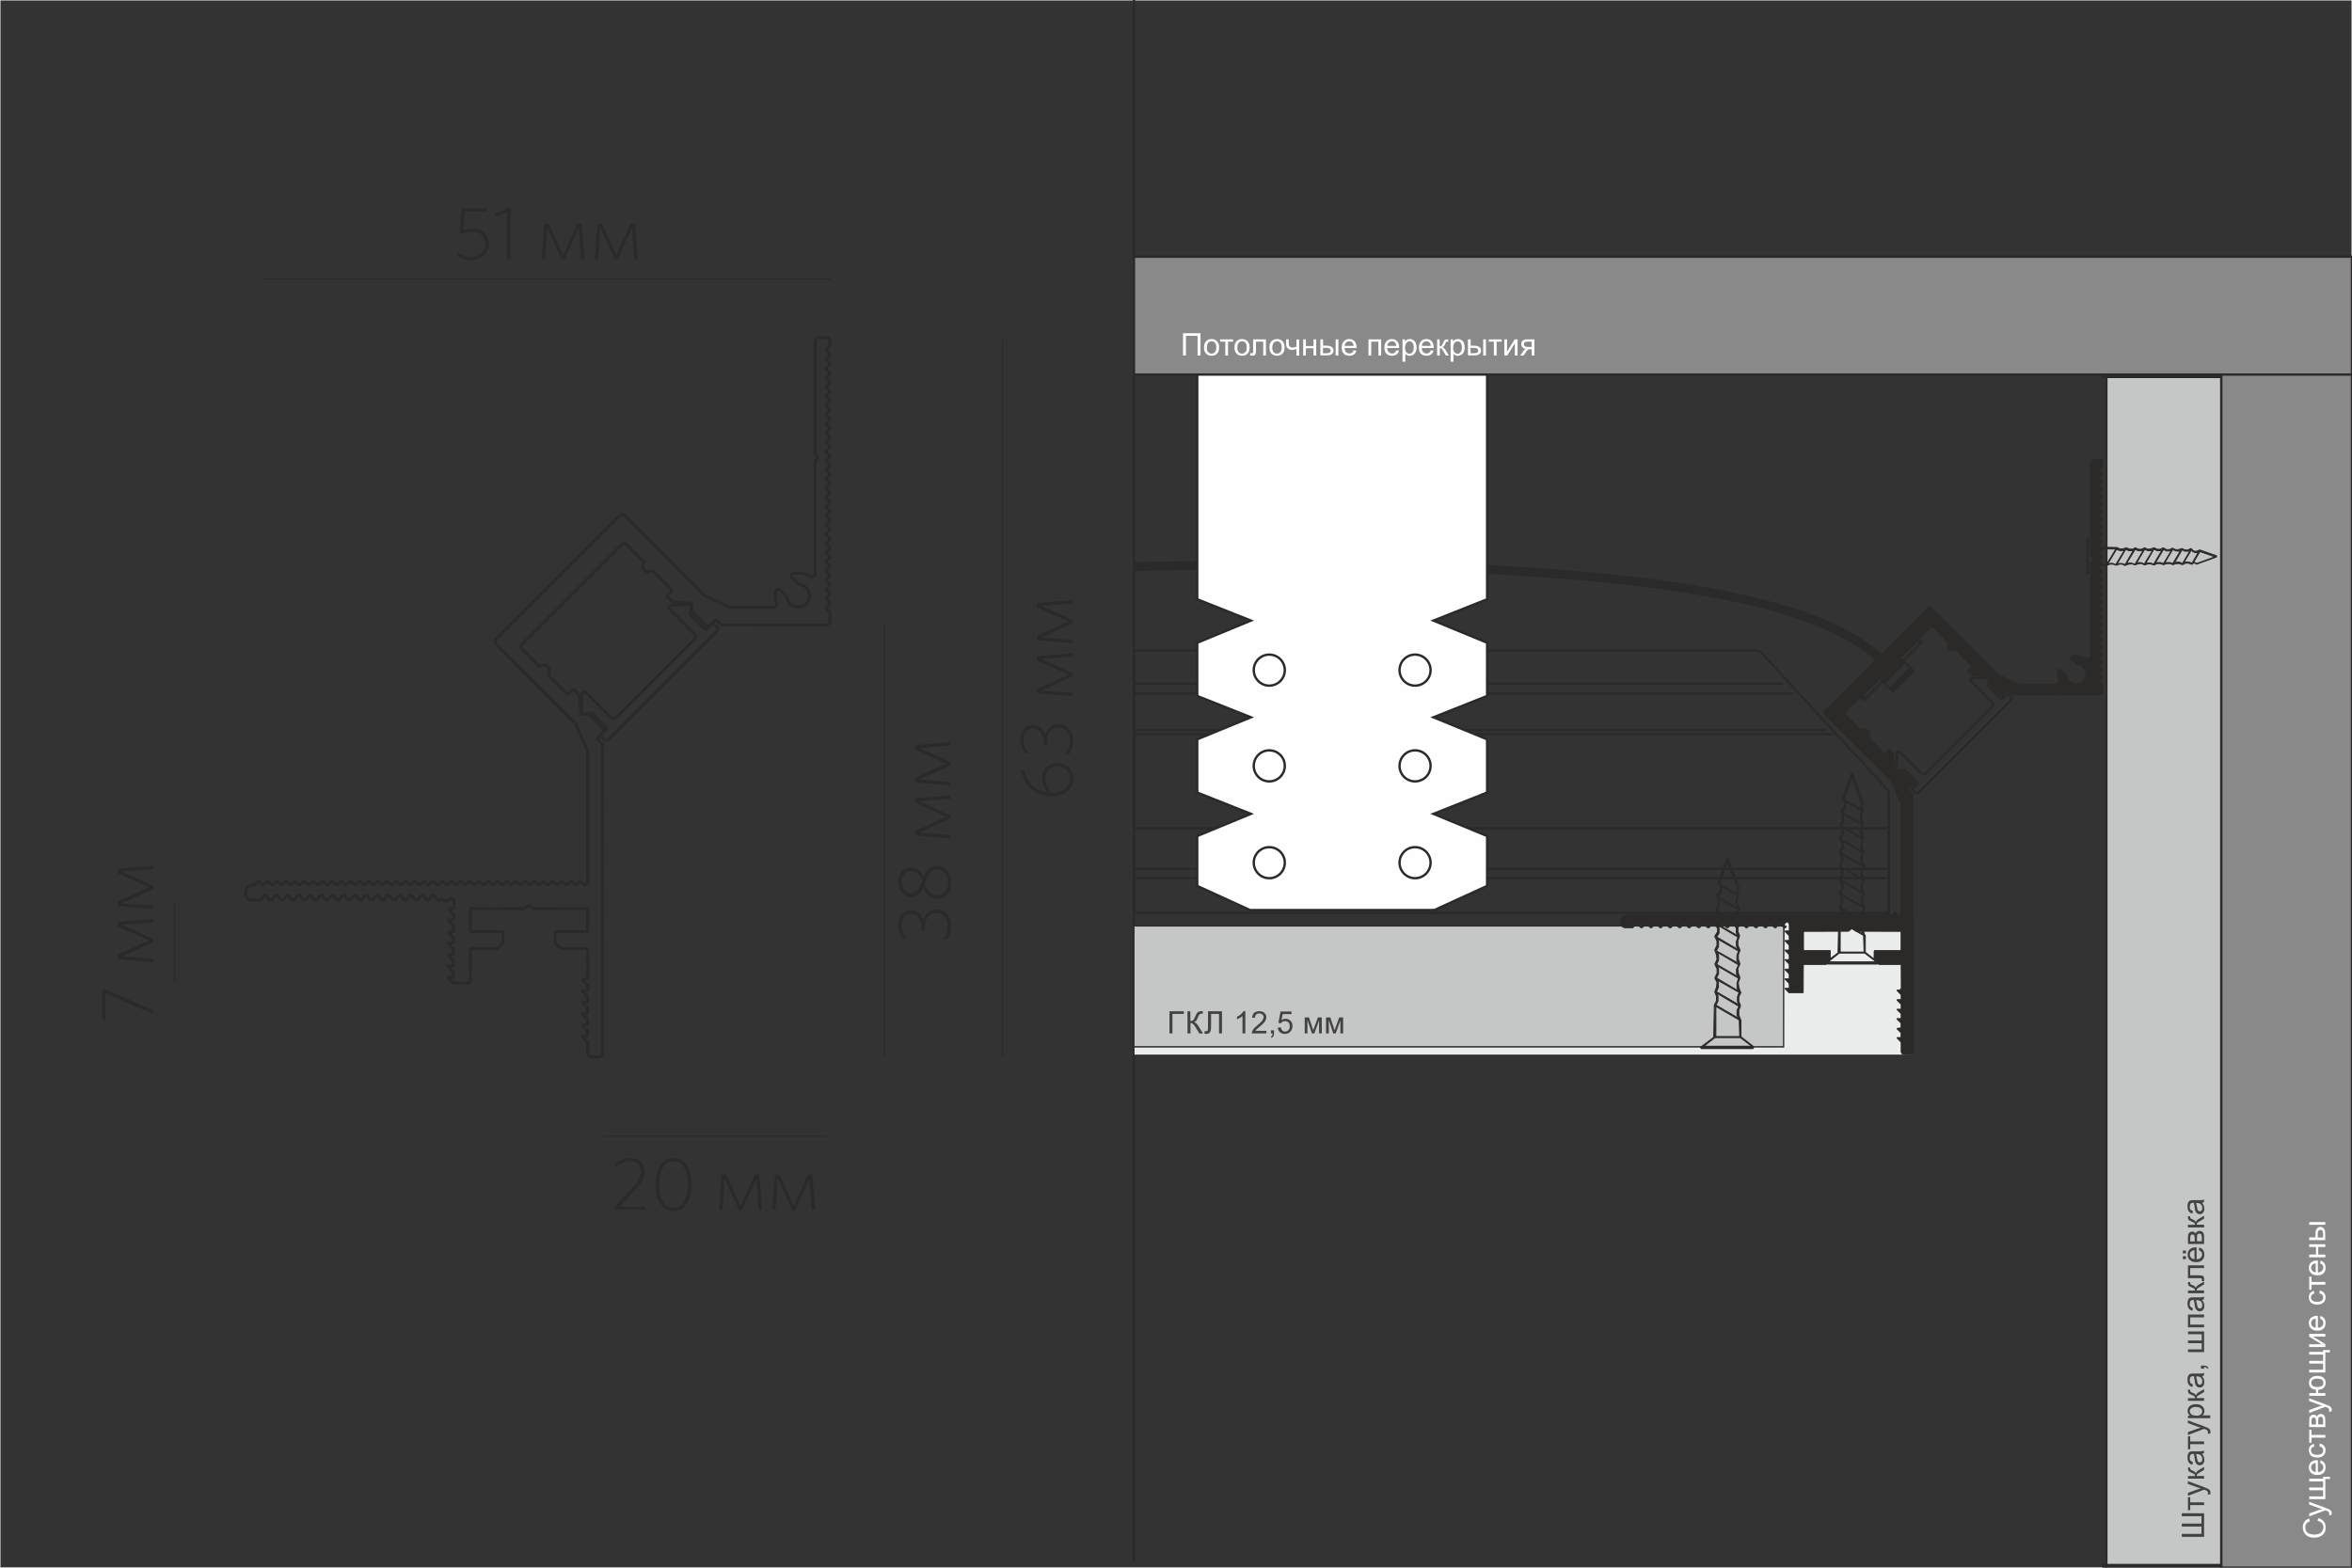 <?xml version="1.0" encoding="UTF-8"?>
<!DOCTYPE svg PUBLIC "-//W3C//DTD SVG 1.1//EN" "http://www.w3.org/Graphics/SVG/1.1/DTD/svg11.dtd">
<!-- Creator: CorelDRAW X6 -->
<svg xmlns="http://www.w3.org/2000/svg" xml:space="preserve" width="198.438mm" height="132.289mm" version="1.1" style="shape-rendering:geometricPrecision; text-rendering:geometricPrecision; image-rendering:optimizeQuality; fill-rule:evenodd; clip-rule:evenodd"
viewBox="0 0 19844 13229"
 xmlns:xlink="http://www.w3.org/1999/xlink">
 <rect x="0" y="0" width="19844" height="13229" fill="#333333" stroke="none"/>
 <defs>
  <style type="text/css">
   <![CDATA[
    .str5 {stroke:#2B2A29;stroke-width:6.09;stroke-linecap:round;stroke-linejoin:round}
    .str4 {stroke:#2B2A29;stroke-width:7.62;stroke-linecap:round;stroke-linejoin:round}
    .str0 {stroke:#FEFEFE;stroke-width:7.62}
    .str2 {stroke:#2B2A29;stroke-width:10}
    .str8 {stroke:#2B2A29;stroke-width:20}
    .str1 {stroke:#2B2A29;stroke-width:20}
    .str3 {stroke:#2B2A29;stroke-width:24.69;stroke-linecap:round;stroke-linejoin:round}
    .str9 {stroke:#2B2A29;stroke-width:75}
    .str6 {stroke:#2B2A29;stroke-width:20.08;stroke-linecap:round;stroke-linejoin:round}
    .str7 {stroke:#2B2A29;stroke-width:23.67;stroke-linecap:round;stroke-linejoin:round}
    .fil0 {fill:none}
    .fil2 {fill:none;fill-rule:nonzero}
    .fil8 {fill:#2B2A29}
    .fil4 {fill:#898989}
    .fil3 {fill:#C5C6C6}
    .fil7 {fill:#EBECEC}
    .fil10 {fill:#FEFEFE}
    .fil9 {fill:#2B2A29;fill-rule:nonzero}
    .fil1 {fill:#2B2A29;fill-rule:nonzero}
    .fil6 {fill:#434242;fill-rule:nonzero}
    .fil5 {fill:#FEFEFE;fill-rule:nonzero}
   ]]>
  </style>
 </defs>
 <g id="Слой_x0020_1">
  <rect class="fil0 str0" width="19844" height="13229"/>
  <line class="fil0 str1" x1="9567" y1="13185" x2="9567" y2= "0" />
  <line class="fil0 str2" x1="8458" y1="2869" x2="8458" y2= "8915" />
  <line class="fil0 str2" x1="2231" y1="2354" x2="7004" y2= "2354" />
  <path class="fil1" d="M4125 2057c0,-79 -54,-127 -139,-127 -33,0 -57,7 -77,15l11 -160 187 0 -4 -27 -208 0 -15 213 17 4c23,-10 49,-18 88,-18 69,0 109,39 109,102 0,72 -57,110 -117,110 -46,0 -78,-13 -112,-34l-4 30c29,17 66,30 115,30 81,0 150,-53 150,-138l-1 0z"/>
  <polygon id="_1" class="fil1" points="4307,2187 4307,1756 4285,1756 4178,1804 4182,1830 4277,1790 4277,2187 "/>
  <polygon id="_2" class="fil1" points="4932,2187 4908,1889 4871,1889 4751,2154 4632,1889 4593,1889 4569,2187 4598,2187 4617,1924 4738,2189 4762,2189 4884,1924 4903,2187 "/>
  <polygon id="_3" class="fil1" points="5381,2187 5356,1889 5319,1889 5200,2154 5080,1889 5042,1889 5017,2187 5046,2187 5065,1924 5186,2189 5210,2189 5332,1924 5351,2187 "/>
  <path class="fil2 str3" d="M3776 7607l15 -19c16,-18 39,-2 39,21l0 48c1,5 -3,9 -9,10l-33 1c-1,0 -2,1 -2,2 0,1 0,2 0,4l42 43 1 38c1,5 -3,9 -9,9l-33 0c-1,0 -2,1 -2,2 0,1 0,2 0,4l42 43 1 38c1,5 -3,9 -9,10l-33 0c-1,-1 -2,0 -2,1 0,1 0,2 0,4l42 43 1 38c1,5 -3,9 -9,10l-33 0c-1,-1 -2,0 -2,1 0,1 0,2 0,4l42 43c0,13 0,25 1,38 0,5 -3,9 -9,10l-33 1c-1,0 -2,1 -2,2 0,1 0,2 0,4l42 43 1 38c1,5 -3,9 -9,9l-33 0c-1,0 -2,1 -2,2 0,1 0,2 0,4l42 43 1 38c1,5 -3,9 -9,10l-28 0c-8,0 -10,1 -4,7l39 40 135 0c6,0 10,-4 10,-9l1 -270c1,-6 5,-10 10,-10l215 0 49 -47 0 -88c0,-6 -4,-10 -10,-9l-254 0c-5,-1 -9,-5 -10,-10l0 -173c1,-6 5,-10 10,-10l446 -1 38 -29 38 29 448 1c6,0 10,4 10,10l0 173c0,5 -4,9 -10,10l-254 0c-5,-1 -9,3 -10,9l-1 88 49 47 216 0c6,0 10,4 10,10l1 221c2,26 -22,30 -41,28 -1,-1 -2,0 -2,1 0,1 0,2 0,4l42 45 0 38c0,5 -4,9 -10,9l-30 0c-1,0 -2,1 -2,2 0,1 0,2 0,4l42 43 0 38c0,5 -4,9 -10,10l-28 0c-6,0 -8,1 -3,6l41 41 0 38c0,5 -4,9 -10,10l-28 0c-4,0 -8,1 -4,5l41 42 0 38c0,5 -4,9 -10,10 -57,0 -27,11 10,50l0 38c0,5 -4,9 -10,9l-29 0c-4,0 -4,5 -1,7l41 42 0 95c0,16 13,29 29,29l67 0c17,0 30,-13 29,-29l-1 -2578 0 -29c0,-3 -1,-5 -2,-7l-37 -37c-2,-4 -2,-10 0,-14l54 -56c4,-4 4,-10 0,-13l-126 -126c-1,-2 -3,-3 -6,-3l-55 0c-4,0 -8,-4 -10,-8l-13 -148c0,-3 -2,-7 -4,-9l-38 -39c-4,-4 -10,-4 -14,0l-34 34c-3,2 -9,2 -14,0l-156 -156c-2,-5 -2,-9 0,-13 13,-19 11,-45 -5,-61 -16,-16 -42,-19 -62,-5 -4,2 -9,2 -13,-1l-144 -142c-11,-12 -11,-30 0,-41l843 -843c12,-12 30,-12 41,0l142 144c4,2 4,7 2,12 -13,20 -11,46 5,62 16,16 42,19 61,5 3,-2 8,-2 12,1l156 156c3,4 3,10 0,14l-34 34c-3,3 -3,9 0,14l39 38c2,1 4,2 6,3l151 13c6,0 9,4 8,10l0 55c1,2 2,4 3,6l126 126c4,3 10,3 13,0l54 -54c4,-3 10,-3 14,0 15,14 28,30 46,39l882 1c17,0 30,-13 29,-29l-1 -81 -27 -28c-2,-5 -2,-11 0,-14l25 -25c3,-5 3,-11 0,-14l-25 -25c-2,-5 -2,-11 0,-14l25 -24c3,-4 3,-10 0,-14l-25 -25c-2,-4 -2,-10 0,-14l25 -25c3,-4 3,-10 0,-14l-25 -25c-2,-4 -2,-10 0,-13l25 -26c3,-4 3,-10 0,-13l-25 -26c-2,-4 -2,-10 0,-13l25 -25c3,-5 3,-11 0,-14l-25 -25c-2,-5 -2,-11 0,-14l25 -25c3,-5 3,-11 0,-14l-25 -25c-2,-5 -2,-11 0,-14l25 -24c3,-4 3,-10 0,-14l-25 -25c-2,-4 -2,-10 0,-14l25 -25c3,-4 3,-10 0,-14l-25 -25c-2,-4 -2,-10 0,-13l25 -26c3,-4 3,-10 0,-13l-25 -26c-2,-4 -2,-10 0,-13l25 -25c3,-5 3,-11 0,-14l-25 -25c-2,-5 -2,-11 0,-14l25 -25c3,-5 3,-11 0,-14l-25 -25c-2,-5 -2,-11 0,-14l25 -24c3,-4 3,-10 0,-14l-25 -25c-2,-4 -2,-10 0,-14l25 -25c3,-4 3,-10 0,-14l-25 -25c-2,-4 -2,-10 0,-13l25 -26c3,-4 3,-10 0,-13l-25 -26c-2,-4 -2,-10 0,-13l25 -25c3,-5 3,-11 0,-14l-25 -25c-2,-5 -2,-11 0,-14l25 -25c3,-5 3,-11 0,-14l-25 -25c-2,-5 -2,-11 0,-14l25 -24c3,-4 3,-10 0,-14l-25 -25c-2,-4 -2,-10 0,-14l25 -25c3,-4 3,-10 0,-14l-25 -25c-2,-4 -2,-10 0,-13l25 -26c3,-4 3,-10 0,-13l-25 -26c-2,-4 -2,-10 0,-13l25 -25c3,-5 3,-11 0,-14l-25 -25c-2,-5 -2,-11 0,-14l25 -25c3,-5 3,-11 0,-14l-25 -25c-2,-5 -2,-11 0,-14l25 -24c3,-4 3,-10 0,-14l-25 -25c-2,-4 -2,-10 0,-14l25 -25c3,-4 3,-10 0,-14l-25 -25c-2,-4 -2,-10 0,-13l25 -26c3,-4 3,-10 0,-13l-25 -26c-2,-4 -2,-10 0,-13l25 -25c3,-5 3,-11 0,-14l-25 -25c-2,-5 -2,-11 0,-14l25 -25c3,-5 3,-11 0,-14l-25 -25c-2,-5 -2,-11 0,-14l25 -24c3,-4 3,-10 0,-14l-25 -25c-2,-4 -2,-10 0,-14l25 -25c3,-4 3,-10 0,-14l-25 -25c-2,-4 -2,-10 0,-13l27 -28 1 -43c1,-17 -12,-30 -29,-29l-67 0c-16,-1 -29,12 -29,29l0 951c0,8 16,21 21,26 4,3 4,9 0,14l-19 19c-1,1 -2,3 -2,6l0 947c0,10 -6,20 -15,25 -9,5 -21,5 -29,-2 -44,-29 -99,-36 -151,-22 -7,12 -6,27 3,37l54 52c52,2 92,46 91,97 -3,122 -185,125 -193,5l-54 -53c-13,-19 -36,-4 -39,15 -5,30 -3,61 6,91 3,10 1,20 -4,27 -6,8 -14,12 -24,12l-362 0 -217 -100 -674 -675c-11,-12 -29,-12 -41,0l-1044 1044c-11,11 -11,29 0,41l674 675 100 228 0 1107c0,2 -1,4 -3,6l-14 14c-3,3 -9,3 -13,0l-26 -25c-3,-4 -9,-4 -13,0l-25 25c-4,3 -10,3 -14,0l-25 -25c-4,-4 -10,-4 -14,0l-25 25c-4,3 -10,3 -14,0l-24 -25c-3,-4 -9,-4 -14,0l-25 25c-3,3 -9,3 -14,0l-25 -25c-3,-4 -9,-4 -14,0l-25 25c-3,3 -9,3 -14,0l-25 -25c-3,-4 -9,-4 -13,0l-26 25c-3,3 -9,3 -13,0l-26 -25c-3,-4 -9,-4 -13,0l-25 25c-4,3 -10,3 -14,0l-25 -25c-4,-4 -10,-4 -14,0l-25 25c-4,3 -10,3 -14,0l-24 -25c-3,-4 -9,-4 -14,0l-25 25c-3,3 -9,3 -14,0l-25 -25c-3,-4 -9,-4 -14,0l-25 25c-3,3 -9,3 -13,0l-26 -25c-3,-4 -9,-4 -13,0l-26 25c-3,3 -9,3 -13,0l-25 -25c-4,-4 -10,-4 -14,0l-25 25c-4,3 -10,3 -14,0l-25 -25c-4,-4 -10,-4 -14,0l-25 25c-4,3 -10,3 -14,0l-24 -25c-3,-4 -9,-4 -14,0l-25 25c-3,3 -9,3 -14,0l-25 -25c-3,-4 -9,-4 -14,0l-25 25c-3,3 -9,3 -13,0l-26 -25c-3,-4 -9,-4 -13,0l-26 25c-3,3 -9,3 -13,0l-25 -25c-4,-4 -10,-4 -14,0l-25 25c-4,3 -10,3 -14,0l-25 -25c-4,-4 -10,-4 -14,0l-25 25c-4,3 -10,3 -14,0l-24 -25c-3,-4 -9,-4 -14,0l-25 25c-3,3 -9,3 -14,0l-25 -25c-3,-4 -9,-4 -14,0l-25 25c-3,3 -9,3 -13,0l-26 -25c-3,-4 -9,-4 -13,0l-26 25c-3,3 -9,3 -13,0l-25 -25c-4,-4 -10,-4 -14,0l-25 25c-4,3 -10,3 -14,0l-25 -25c-4,-4 -10,-4 -14,0l-24 25c-3,3 -9,3 -14,0l-25 -25c-3,-4 -9,-4 -14,0l-25 25c-3,3 -9,3 -14,0l-25 -25c-3,-4 -9,-4 -14,0l-25 25c-3,3 -9,3 -13,0l-26 -25c-3,-4 -9,-4 -13,0l-26 25c-3,3 -9,3 -13,0l-25 -25c-4,-4 -10,-4 -14,0l-25 25c-4,3 -10,3 -14,0l-25 -25c-4,-4 -10,-4 -14,0l-24 25c-3,3 -9,3 -14,0l-25 -25c-3,-4 -9,-4 -14,0l-25 25c-3,3 -9,3 -14,0l-25 -25c-3,-4 -9,-4 -14,0l-25 25c-3,3 -9,3 -13,0l-26 -25c-3,-4 -9,-4 -13,0l-26 25c-3,3 -9,3 -13,0l-25 -25c-4,-4 -10,-4 -14,0l-25 25c-4,3 -10,3 -14,0l-25 -25c-4,-4 -10,-4 -14,0l-24 25c-3,3 -9,3 -14,0l-25 -25c-3,-4 -9,-4 -14,0l-25 25c-3,3 -9,3 -14,0l-25 -25c-3,-4 -9,-4 -13,0l-26 25c-3,3 -9,3 -13,0l-26 -25c-3,-4 -9,-4 -13,0l-25 25c-4,3 -10,3 -14,0l-25 -25c-4,-4 -10,-4 -14,0l-25 25c-9,9 -14,7 -25,8 -26,0 -47,21 -48,48l0 28c1,26 22,47 48,47l77 0 23 -31c5,-5 10,-8 16,-8 6,0 12,3 14,8l17 24c4,4 9,7 15,7 6,0 12,-3 15,-7l17 -24c5,-5 10,-8 16,-8 6,0 12,3 14,8l17 24c4,4 9,7 15,7 6,0 12,-3 15,-7l18 -24c4,-5 9,-8 15,-8 6,0 12,3 15,8l17 24c5,4 10,7 16,7 6,0 12,-3 14,-7l17 -24c4,-5 9,-8 15,-8 6,0 12,3 15,8l17 24c5,4 10,7 16,7 6,0 12,-3 15,-7l17 -24c5,-5 10,-8 16,-8 6,0 12,3 14,8l17 24c4,4 9,7 15,7 6,0 12,-3 15,-7l17 -24c5,-5 10,-8 16,-8 6,0 12,3 14,8l17 24c4,4 9,7 15,7 6,0 12,-3 15,-7l18 -24c4,-5 9,-8 15,-8 6,0 12,3 15,8l17 24c5,4 10,7 16,7 6,0 12,-3 14,-7l17 -24c4,-5 9,-8 15,-8 6,0 12,3 15,8l17 24c5,4 10,7 16,7 6,0 12,-3 15,-7l17 -24c5,-5 10,-8 16,-8 6,0 12,3 14,8l17 24c4,4 9,7 15,7 6,0 12,-3 15,-7l17 -24c5,-5 10,-8 16,-8 6,0 12,3 14,8l17 24c4,4 9,7 15,7 6,0 12,-3 15,-7l18 -24c4,-5 9,-8 15,-8 6,0 12,3 15,8l17 24c5,4 10,7 16,7 6,0 12,-3 14,-7l17 -24c4,-5 9,-8 15,-8 6,0 12,3 15,8l17 24c5,4 10,7 16,7 6,0 12,-3 14,-7l18 -24c5,-5 10,-8 16,-8 6,0 12,3 14,8l17 24c4,4 9,7 15,7 6,0 12,-3 15,-7l17 -24c5,-5 10,-8 16,-8 6,0 12,3 14,8l17 24c4,4 9,7 15,7 6,0 12,-3 15,-7l17 -24c5,-5 10,-8 16,-8 6,0 12,3 15,8l17 24c5,4 10,7 16,7 6,1 12,-2 14,-7l17 -24c4,-5 9,-8 15,-8 6,0 12,3 15,8l17 24c9,8 19,15 27,5l7 -9 55 22z"/>
  <line class="fil2 str2" x1="5086" y1="9588" x2="6978" y2= "9588" />
  <line class="fil2 str2" x1="7459" y1="8915" x2="7459" y2= "5269" />
  <line class="fil2 str2" x1="1473" y1="7619" x2="1473" y2= "8291" />
  <path class="fil1" d="M8640 6499l-29 4c41,132 122,217 264,217 109,0 182,-62 182,-148 0,-77 -54,-135 -138,-135 -77,0 -126,51 -126,128 0,43 15,83 43,122 -99,-12 -164,-76 -197,-189l1 1zm180 70c0,-65 43,-100 100,-100 66,0 110,39 110,102 0,69 -66,118 -158,118l-5 0c-27,-36 -48,-76 -48,-121l1 1z"/>
  <path id="_1_0" class="fil1" d="M8934 6109c-62,0 -97,37 -114,93 -15,-44 -46,-84 -104,-84 -59,0 -106,42 -106,121 0,50 16,88 39,121l29 -4c-24,-33 -42,-70 -42,-116 0,-60 34,-91 80,-91 54,0 90,42 90,118l0 26 27 -3 0 -18c0,-90 40,-131 99,-131 55,0 96,42 96,107 0,46 -12,77 -37,114l30 5c20,-29 34,-70 34,-118 0,-80 -52,-140 -123,-140l2 0z"/>
  <polygon id="_2_1" class="fil1" points="9049,5512 8751,5536 8751,5574 9015,5693 8751,5813 8751,5851 9049,5875 9049,5847 8785,5828 9051,5707 9051,5682 8786,5560 9049,5541 "/>
  <polygon id="_3_2" class="fil1" points="9049,5064 8751,5088 8751,5126 9015,5245 8751,5364 8751,5403 9049,5427 9049,5399 8785,5380 9051,5258 9051,5234 8786,5112 9049,5093 "/>
  <path class="fil1" d="M7903 7673c-62,0 -97,37 -114,93 -15,-44 -46,-84 -104,-84 -59,0 -106,42 -106,121 0,50 16,88 39,121l29 -4c-24,-33 -42,-70 -42,-116 0,-60 34,-91 80,-91 54,0 90,42 90,118l0 26 27 -3 0 -18c0,-90 40,-131 99,-131 55,0 96,42 96,107 0,46 -12,77 -37,114l30 5c20,-29 34,-70 34,-118 0,-80 -52,-140 -123,-140l2 0z"/>
  <path id="_1_3" class="fil1" d="M7911 7586c65,0 115,-57 115,-141 0,-77 -49,-139 -118,-139 -56,0 -92,35 -115,93 -24,-45 -59,-80 -110,-80 -57,0 -104,50 -104,123 0,74 47,127 106,127 53,0 85,-34 104,-78 28,60 67,95 121,95l1 0zm-2 -31c-48,0 -86,-36 -109,-92 32,-98 59,-126 108,-126 56,0 92,50 92,107 0,65 -36,111 -91,111zm-224 -17c-39,0 -79,-33 -79,-95 0,-55 35,-93 80,-93 41,0 74,29 97,77 -27,87 -52,110 -98,110l0 1z"/>
  <polygon id="_2_4" class="fil1" points="8018,6712 7720,6736 7720,6773 7984,6893 7720,7012 7720,7051 8018,7075 8018,7046 7754,7027 8020,6906 8020,6882 7755,6760 8018,6741 "/>
  <polygon id="_3_5" class="fil1" points="8018,6263 7720,6288 7720,6325 7984,6444 7720,6564 7720,6603 8018,6627 8018,6598 7754,6579 8020,6458 8020,6434 7755,6312 8018,6293 "/>
  <path class="fil1" d="M5446 10210l-4 -26 -218 0 140 -151c53,-57 74,-95 74,-148 0,-67 -44,-113 -121,-113 -51,0 -91,21 -124,47l5 31c34,-29 73,-52 117,-52 56,0 91,34 91,88 0,45 -15,76 -67,132l-157 171 0 20 263 0 1 1z"/>
  <path id="_1_6" class="fil1" d="M5835 9995c0,-131 -56,-223 -152,-223 -96,0 -152,93 -152,224 0,131 56,223 152,223 96,0 152,-92 152,-224zm-31 1c0,113 -41,197 -121,197 -80,0 -121,-84 -121,-197 0,-113 41,-197 121,-197 79,0 121,84 121,197z"/>
  <polygon id="_2_7" class="fil1" points="6430,10210 6406,9912 6368,9912 6249,10177 6129,9912 6091,9912 6066,10210 6095,10210 6114,9947 6235,10212 6259,10212 6381,9948 6400,10210 "/>
  <polygon id="_3_8" class="fil1" points="6878,10210 6854,9912 6816,9912 6697,10177 6578,9912 6539,9912 6515,10210 6543,10210 6562,9947 6684,10212 6708,10212 6830,9948 6849,10210 "/>
  <polygon class="fil1" points="884,8346 863,8346 863,8612 889,8608 889,8380 1289,8557 1296,8528 "/>
  <polygon id="_1_9" class="fil1" points="1292,7755 993,7779 993,7817 1258,7936 993,8056 993,8094 1292,8119 1292,8090 1028,8071 1294,7950 1294,7926 1029,7804 1292,7785 "/>
  <polygon id="_2_10" class="fil1" points="1292,7307 993,7331 993,7369 1258,7488 993,7607 993,7646 1292,7670 1292,7642 1028,7623 1294,7501 1294,7477 1029,7355 1292,7336 "/>
  <rect class="fil3 str2" transform="matrix(5.97815E-014 -6.313 1.356 1.00302E-013 17774.4 13228.8)" width="1595" height="713"/>
  <rect class="fil0 str2" transform="matrix(2.23592E-015 -6.313 0.052 1.0033E-013 17737.2 13228.8)" width="1595" height="713"/>
  <rect class="fil4 str1" x="9567" y="2166" width="10277" height="995"/>
  <rect class="fil4 str1" x="18741" y="3161" width="1103" height="10068"/>
  <polygon class="fil5" points="9981,2812 10129,2812 10129,3000 10104,3000 10104,2834 10006,2834 10006,3000 9981,3000 "/>
  <path id="_1_11" class="fil5" d="M10158 2932c0,-25 7,-44 21,-56 12,-10 26,-15 43,-15 19,0 34,6 46,18 12,12 18,29 18,51 0,17 -3,31 -8,41 -5,10 -13,18 -23,23 -10,6 -21,8 -33,8 -19,0 -34,-6 -46,-18 -12,-12 -18,-30 -18,-53l0 1zm24 0c0,17 4,30 11,39 8,9 17,13 29,13 11,0 21,-4 29,-13 8,-9 11,-22 11,-40 0,-17 -4,-29 -11,-38 -8,-9 -17,-13 -28,-13 -12,0 -21,4 -29,13 -8,9 -11,22 -11,39l-1 0z"/>
  <polygon id="_2_12" class="fil5" points="10294,2864 10404,2864 10404,2883 10361,2883 10361,3000 10338,3000 10338,2883 10294,2883 "/>
  <path id="_3_13" class="fil5" d="M10415 2932c0,-25 7,-44 21,-56 12,-10 26,-15 43,-15 19,0 34,6 46,18 12,12 18,29 18,51 0,17 -3,31 -8,41 -5,10 -13,18 -23,23 -10,6 -21,8 -33,8 -19,0 -34,-6 -46,-18 -12,-12 -18,-30 -18,-53l0 1zm24 0c0,17 4,30 11,39 8,9 17,13 29,13 11,0 21,-4 29,-13 8,-9 11,-22 11,-40 0,-17 -4,-29 -11,-38 -8,-9 -17,-13 -28,-13 -12,0 -21,4 -29,13 -8,9 -11,22 -11,39l-1 0z"/>
  <path id="_4" class="fil5" d="M10574 2864l107 0 0 136 -23 0 0 -117 -61 0 0 68c0,16 -1,26 -2,31 -1,5 -4,9 -8,13 -5,4 -11,6 -20,6 -5,0 -12,0 -19,-1l0 -19 10 0c5,0 8,0 10,-1 2,-1 3,-3 4,-5 1,-2 1,-9 1,-21l0 -90 1 0z"/>
  <path id="_5" class="fil5" d="M10710 2932c0,-25 7,-44 21,-56 12,-10 26,-15 43,-15 19,0 34,6 46,18 12,12 18,29 18,51 0,17 -3,31 -8,41 -5,10 -13,18 -23,23 -10,6 -21,8 -33,8 -19,0 -34,-6 -46,-18 -12,-12 -18,-30 -18,-53l0 1zm24 0c0,17 4,30 11,39 8,9 17,13 29,13 11,0 21,-4 29,-13 8,-9 11,-22 11,-40 0,-17 -4,-29 -11,-38 -8,-9 -17,-13 -28,-13 -12,0 -21,4 -29,13 -8,9 -11,22 -11,39l-1 0z"/>
  <path id="_6" class="fil5" d="M10850 2864l23 0 0 26c0,11 1,19 2,24 1,5 4,9 10,13 5,4 11,6 19,6 9,0 20,-2 34,-7l0 -61 23 0 0 136 -23 0 0 -55c-14,4 -27,7 -40,7 -10,0 -19,-3 -27,-8 -8,-5 -13,-12 -16,-19 -3,-8 -4,-16 -4,-25l0 -36 -1 -1z"/>
  <polygon id="_7" class="fil5" points="10995,2864 11018,2864 11018,2920 11082,2920 11082,2864 11105,2864 11105,3000 11082,3000 11082,2939 11018,2939 11018,3000 10995,3000 "/>
  <path id="_8" class="fil5" d="M11269 2864l23 0 0 136 -23 0 0 -136zm-129 0l23 0 0 53 29 0c19,0 34,4 44,11 10,7 15,18 15,30 0,11 -4,21 -13,29 -9,8 -22,12 -41,12l-57 0 0 -136 0 1zm23 117l24 0c15,0 25,-2 31,-5 6,-4 9,-9 9,-17 0,-6 -2,-11 -7,-16 -5,-5 -15,-7 -31,-7l-27 0 0 45 1 0z"/>
  <path id="_9" class="fil5" d="M11420 2956l24 3c-4,14 -11,25 -21,32 -10,8 -23,11 -39,11 -20,0 -36,-6 -47,-18 -12,-12 -17,-29 -17,-51 0,-23 6,-40 18,-53 12,-13 27,-19 46,-19 18,0 33,6 44,18 11,12 17,30 17,52 0,1 0,3 0,6l-101 0c1,15 5,26 13,34 8,8 17,12 28,12 8,0 16,-2 22,-7 6,-4 11,-12 14,-21l-1 1zm-75 -37l76 0c-1,-11 -4,-20 -9,-26 -7,-9 -17,-13 -28,-13 -11,0 -19,4 -27,11 -7,7 -11,17 -12,28z"/>
  <polygon id="_10" class="fil5" points="11546,2864 11653,2864 11653,3000 11630,3000 11630,2883 11569,2883 11569,3000 11546,3000 "/>
  <path id="_11" class="fil5" d="M11780 2956l24 3c-4,14 -11,25 -21,32 -10,8 -23,11 -39,11 -20,0 -36,-6 -47,-18 -12,-12 -17,-29 -17,-51 0,-23 6,-40 18,-53 12,-13 27,-19 46,-19 18,0 33,6 44,18 11,12 17,30 17,52 0,1 0,3 0,6l-101 0c1,15 5,26 13,34 8,8 17,12 28,12 8,0 16,-2 22,-7 6,-4 11,-12 14,-21l-1 1zm-75 -37l76 0c-1,-11 -4,-20 -9,-26 -7,-9 -17,-13 -28,-13 -11,0 -19,4 -27,11 -7,7 -11,17 -12,28z"/>
  <path id="_12" class="fil5" d="M11833 3052l0 -188 21 0 0 18c5,-7 11,-12 17,-16 6,-3 14,-5 23,-5 12,0 22,3 31,9 9,6 16,14 20,25 4,11 7,23 7,36 0,14 -2,26 -7,37 -5,11 -12,20 -22,26 -9,6 -19,9 -30,9 -8,0 -15,-2 -21,-5 -6,-3 -11,-7 -15,-12l0 66 -23 0 -1 0zm21 -119c0,17 4,30 11,39 7,8 16,13 26,13 10,0 19,-4 26,-13 7,-9 11,-22 11,-40 0,-17 -4,-30 -11,-39 -7,-9 -16,-13 -25,-13 -10,0 -18,5 -26,14 -8,9 -11,22 -11,40l-1 -1z"/>
  <path id="_13" class="fil5" d="M12071 2956l24 3c-4,14 -11,25 -21,32 -10,8 -23,11 -39,11 -20,0 -36,-6 -47,-18 -12,-12 -17,-29 -17,-51 0,-23 6,-40 18,-53 12,-13 27,-19 46,-19 18,0 33,6 44,18 11,12 17,30 17,52 0,1 0,3 0,6l-101 0c1,15 5,26 13,34 8,8 17,12 28,12 8,0 16,-2 22,-7 6,-4 11,-12 14,-21l-1 1zm-75 -37l76 0c-1,-11 -4,-20 -9,-26 -7,-9 -17,-13 -28,-13 -11,0 -19,4 -27,11 -7,7 -11,17 -12,28z"/>
  <path id="_14" class="fil5" d="M12124 2864l23 0 0 59c7,0 12,-1 15,-4 3,-3 7,-11 13,-25 5,-11 8,-18 11,-21 3,-3 6,-6 10,-7 4,-1 10,-2 18,-2l5 0 0 19 -6 0c-6,0 -10,1 -12,3 -2,2 -5,7 -8,17 -3,9 -7,15 -10,18 -3,3 -7,7 -13,9 10,3 20,12 29,28l25 42 -25 0 -25 -42c-5,-9 -9,-14 -13,-17 -4,-3 -8,-4 -13,-4l0 63 -23 0 0 -136 -1 0z"/>
  <path id="_15" class="fil5" d="M12239 3052l0 -188 21 0 0 18c5,-7 11,-12 17,-16 6,-3 14,-5 23,-5 12,0 22,3 31,9 9,6 16,14 20,25 4,11 7,23 7,36 0,14 -2,26 -7,37 -5,11 -12,20 -22,26 -9,6 -19,9 -30,9 -8,0 -15,-2 -21,-5 -6,-3 -11,-7 -15,-12l0 66 -23 0 -1 0zm21 -119c0,17 4,30 11,39 7,8 16,13 26,13 10,0 19,-4 26,-13 7,-9 11,-22 11,-40 0,-17 -4,-30 -11,-39 -7,-9 -16,-13 -25,-13 -10,0 -18,5 -26,14 -8,9 -11,22 -11,40l-1 -1z"/>
  <path id="_16" class="fil5" d="M12514 2864l23 0 0 136 -23 0 0 -136zm-129 0l23 0 0 53 29 0c19,0 34,4 44,11 10,7 15,18 15,30 0,11 -4,21 -13,29 -9,8 -22,12 -41,12l-57 0 0 -136 0 1zm23 117l24 0c15,0 25,-2 31,-5 6,-4 9,-9 9,-17 0,-6 -2,-11 -7,-16 -5,-5 -15,-7 -31,-7l-27 0 0 45 1 0z"/>
  <polygon id="_17" class="fil5" points="12560,2864 12670,2864 12670,2883 12627,2883 12627,3000 12604,3000 12604,2883 12560,2883 "/>
  <polygon id="_18" class="fil5" points="12692,2864 12715,2864 12715,2967 12779,2864 12804,2864 12804,3000 12781,3000 12781,2897 12717,3000 12692,3000 "/>
  <path id="_19" class="fil5" d="M12946 2864l0 136 -23 0 0 -53 -13 0c-8,0 -14,1 -18,3 -4,2 -10,9 -17,20l-20 30 -29 0 25 -36c8,-11 15,-17 23,-19 -13,-2 -23,-7 -29,-14 -6,-8 -10,-17 -10,-27 0,-12 4,-21 12,-29 8,-7 20,-11 36,-11l63 0zm-23 19l-33 0c-14,0 -23,2 -27,6 -4,4 -6,9 -6,15 0,8 3,14 9,18 6,4 16,6 31,6l25 0 0 -45 1 0z"/>
  <path class="fil5" d="M19553 12836l6 -25c20,5 36,15 47,28 11,13 16,30 16,49 0,20 -4,37 -12,49 -8,13 -20,22 -36,29 -16,7 -32,10 -50,10 -20,0 -37,-4 -51,-11 -15,-7 -26,-18 -33,-32 -8,-14 -11,-29 -11,-45 0,-19 5,-35 14,-47 10,-13 23,-22 40,-27l6 24c-14,4 -24,11 -30,19 -6,8 -9,19 -9,31 0,14 3,26 10,36 7,10 16,16 28,20 12,4 24,6 36,6 16,0 30,-2 42,-7 12,-5 21,-12 27,-22 6,-10 9,-20 9,-32 0,-14 -4,-26 -12,-35 -8,-10 -20,-16 -36,-20l-1 2z"/>
  <path id="_1_14" class="fil5" d="M19671 12784l-21 3c1,-5 2,-9 2,-13 0,-5 -1,-9 -3,-12 -2,-3 -4,-6 -7,-8 -2,-1 -8,-4 -17,-7 -1,0 -3,-1 -6,-2l-136 52 0 -25 78 -28c10,-4 20,-7 31,-10 -10,-3 -21,-6 -31,-9l-79 -29 0 -23 138 51c15,6 25,10 31,13 8,4 13,9 17,14 4,5 5,12 5,19 0,4 -1,9 -3,15l1 -1z"/>
  <polygon id="_2_15" class="fil5" points="19483,12651 19483,12628 19600,12628 19600,12576 19483,12576 19483,12553 19600,12553 19600,12501 19483,12501 19483,12478 19600,12478 19600,12462 19658,12462 19658,12481 19619,12481 19619,12651 "/>
  <path id="_3_16" class="fil5" d="M19575 12347l3 -24c14,4 25,11 32,21 8,10 11,23 11,39 0,20 -6,36 -18,47 -12,12 -29,17 -51,17 -23,0 -40,-6 -53,-18 -13,-12 -19,-27 -19,-46 0,-18 6,-33 18,-44 12,-11 30,-17 52,-17 1,0 3,0 6,0l0 101c15,-1 26,-5 34,-13 8,-8 12,-17 12,-28 0,-8 -2,-16 -7,-22 -4,-6 -12,-11 -21,-14l1 1zm-37 75l0 -76c-11,1 -20,4 -26,9 -9,7 -13,17 -13,28 0,11 4,19 11,27 7,7 17,11 28,12z"/>
  <path id="_4_17" class="fil5" d="M19569 12205l3 -23c15,2 28,9 36,19 9,10 13,23 13,37 0,19 -6,33 -18,45 -12,11 -29,17 -52,17 -15,0 -27,-2 -38,-7 -11,-5 -19,-12 -25,-22 -5,-10 -8,-21 -8,-32 0,-15 4,-27 11,-36 7,-9 18,-15 32,-18l3 22c-9,2 -16,6 -21,11 -5,5 -7,12 -7,20 0,12 4,21 12,28 8,7 21,11 39,11 18,0 31,-3 40,-10 8,-7 12,-16 12,-27 0,-9 -3,-17 -8,-23 -6,-6 -14,-10 -25,-12l1 0z"/>
  <polygon id="_5_18" class="fil5" points="19483,12175 19483,12065 19502,12065 19502,12109 19619,12109 19619,12132 19502,12132 19502,12175 "/>
  <path id="_6_19" class="fil5" d="M19483 12043l0 -53c0,-13 1,-23 3,-29 2,-6 6,-12 12,-16 6,-5 13,-7 21,-7 7,0 12,1 17,4 5,3 9,7 12,12 2,-6 6,-12 12,-16 6,-4 13,-6 21,-6 13,1 22,5 29,14 6,8 9,20 9,36l0 61 -136 0zm57 -23l0 -24c0,-10 -1,-16 -2,-20 -1,-4 -3,-7 -6,-10 -3,-3 -7,-4 -11,-4 -7,0 -12,3 -15,8 -3,5 -4,14 -4,26l0 25 38 0 0 -1zm60 0l0 -30c0,-13 -2,-22 -5,-27 -3,-5 -8,-7 -16,-8 -4,0 -8,1 -12,4 -4,3 -6,7 -7,11 -1,5 -1,12 -1,22l0 28 41 0z"/>
  <path id="_7_20" class="fil5" d="M19671 11911l-21 3c1,-5 2,-9 2,-13 0,-5 -1,-9 -3,-12 -2,-3 -4,-6 -7,-8 -2,-1 -8,-4 -17,-7 -1,0 -3,-1 -6,-2l-136 52 0 -25 78 -28c10,-4 20,-7 31,-10 -10,-3 -21,-6 -31,-9l-79 -29 0 -23 138 51c15,6 25,10 31,13 8,4 13,9 17,14 4,5 5,12 5,19 0,4 -1,9 -3,15l1 -1z"/>
  <path id="_8_21" class="fil5" d="M19483 11779l0 -23 57 0 0 -28c-19,-2 -34,-8 -44,-18 -10,-10 -15,-23 -15,-39 0,-14 3,-25 8,-32 6,-8 13,-14 23,-20 10,-5 23,-8 39,-8 23,0 41,5 53,16 12,11 18,25 18,43 0,17 -6,30 -17,41 -11,10 -27,16 -46,17l0 28 60 0 0 23 -136 0zm17 -110c0,11 4,20 13,26 9,6 21,9 36,9 19,0 32,-3 41,-9 9,-6 13,-15 13,-25 0,-11 -4,-19 -12,-26 -8,-7 -21,-10 -39,-10 -17,0 -30,3 -39,9 -9,6 -13,15 -13,26z"/>
  <polygon id="_9_22" class="fil5" points="19483,11582 19483,11559 19600,11559 19600,11507 19483,11507 19483,11484 19600,11484 19600,11431 19483,11431 19483,11408 19600,11408 19600,11393 19658,11393 19658,11412 19619,11412 19619,11582 "/>
  <polygon id="_10_23" class="fil5" points="19483,11367 19483,11344 19587,11344 19483,11280 19483,11256 19619,11256 19619,11279 19516,11279 19619,11343 19619,11367 "/>
  <path id="_11_24" class="fil5" d="M19575 11129l3 -24c14,4 25,11 32,21 8,10 11,23 11,39 0,20 -6,36 -18,47 -12,12 -29,17 -51,17 -23,0 -40,-6 -53,-18 -13,-12 -19,-27 -19,-46 0,-18 6,-33 18,-44 12,-11 30,-17 52,-17 1,0 3,0 6,0l0 101c15,-1 26,-5 34,-13 8,-8 12,-17 12,-28 0,-8 -2,-16 -7,-22 -4,-6 -12,-11 -21,-14l1 1zm-37 75l0 -76c-11,1 -20,4 -26,9 -9,7 -13,17 -13,28 0,11 4,19 11,27 7,7 17,11 28,12z"/>
  <path id="_12_25" class="fil5" d="M19569 10914l3 -23c15,2 28,9 36,19 9,10 13,23 13,37 0,19 -6,33 -18,45 -12,11 -29,17 -52,17 -15,0 -27,-2 -38,-7 -11,-5 -19,-12 -25,-22 -5,-10 -8,-21 -8,-32 0,-15 4,-27 11,-36 7,-9 18,-15 32,-18l3 22c-9,2 -16,6 -21,11 -5,5 -7,12 -7,20 0,12 4,21 12,28 8,7 21,11 39,11 18,0 31,-3 40,-10 8,-7 12,-16 12,-27 0,-9 -3,-17 -8,-23 -6,-6 -14,-10 -25,-12l1 0z"/>
  <polygon id="_13_26" class="fil5" points="19483,10884 19483,10774 19502,10774 19502,10818 19619,10818 19619,10841 19502,10841 19502,10884 "/>
  <path id="_14_27" class="fil5" d="M19575 10662l3 -24c14,4 25,11 32,21 8,10 11,23 11,39 0,20 -6,36 -18,47 -12,12 -29,17 -51,17 -23,0 -40,-6 -53,-18 -13,-12 -19,-27 -19,-46 0,-18 6,-33 18,-44 12,-11 30,-17 52,-17 1,0 3,0 6,0l0 101c15,-1 26,-5 34,-13 8,-8 12,-17 12,-28 0,-8 -2,-16 -7,-22 -4,-6 -12,-11 -21,-14l1 1zm-37 75l0 -76c-11,1 -20,4 -26,9 -9,7 -13,17 -13,28 0,11 4,19 11,27 7,7 17,11 28,12z"/>
  <polygon id="_15_28" class="fil5" points="19483,10610 19483,10587 19540,10587 19540,10523 19483,10523 19483,10500 19619,10500 19619,10523 19559,10523 19559,10587 19619,10587 19619,10610 "/>
  <path id="_16_29" class="fil5" d="M19483 10336l0 -23 136 0 0 23 -136 0zm0 129l0 -23 53 0 0 -29c0,-19 4,-34 11,-44 7,-10 17,-15 30,-15 11,0 21,4 29,13 8,9 12,22 12,41l0 57 -136 0 1 0zm117 -23l0 -24c0,-15 -2,-25 -5,-31 -4,-6 -9,-9 -17,-9 -6,0 -11,2 -16,7 -5,5 -7,15 -7,31l0 27 45 0 0 -1z"/>
  <polygon class="fil6" points="18408,12969 18408,12944 18574,12944 18574,12882 18408,12882 18408,12857 18574,12857 18574,12795 18408,12795 18408,12770 18596,12770 18596,12969 "/>
  <polygon id="_1_30" class="fil6" points="18460,12744 18460,12634 18479,12634 18479,12678 18596,12678 18596,12701 18479,12701 18479,12744 "/>
  <path id="_2_31" class="fil6" d="M18648 12610l-21 3c1,-5 2,-9 2,-13 0,-5 -1,-9 -3,-12 -2,-3 -4,-6 -7,-8 -2,-1 -8,-4 -17,-7 -1,0 -3,-1 -6,-2l-136 52 0 -25 78 -28c10,-4 20,-7 31,-10 -10,-3 -21,-6 -31,-9l-79 -29 0 -23 138 51c15,6 25,10 31,13 8,4 13,9 17,14 4,5 5,12 5,19 0,4 -1,9 -3,15l1 -1z"/>
  <path id="_3_32" class="fil6" d="M18460 12479l0 -23 59 0c0,-7 -1,-12 -4,-15 -3,-3 -11,-7 -25,-13 -11,-5 -18,-8 -21,-11 -3,-3 -6,-6 -7,-10 -1,-4 -2,-10 -2,-18l0 -5 19 0 0 6c0,6 1,10 3,12 2,2 7,5 17,8 9,3 15,7 18,10 3,3 7,7 9,13 3,-10 12,-20 28,-29l42 -25 0 25 -42 25c-9,5 -14,9 -17,13 -3,4 -4,8 -4,13l63 0 0 23 -136 0 0 1z"/>
  <path id="_4_33" class="fil6" d="M18579 12269c7,9 12,17 15,25 3,8 4,16 4,25 0,15 -4,26 -11,34 -7,8 -17,12 -28,12 -7,0 -13,-2 -18,-5 -6,-3 -10,-7 -13,-12 -3,-5 -6,-10 -8,-17 -1,-5 -2,-11 -3,-21 -2,-19 -5,-32 -8,-41 -3,0 -5,0 -6,0 -9,0 -16,2 -20,7 -5,6 -8,15 -8,26 0,11 2,19 6,24 4,5 11,9 20,11l-3 23c-10,-2 -17,-5 -23,-10 -6,-5 -10,-12 -14,-20 -3,-9 -5,-19 -5,-31 0,-12 1,-21 4,-28 3,-7 6,-13 10,-16 4,-3 9,-6 16,-7 4,-1 11,-1 21,-1l31 0c21,0 35,0 41,-1 6,-1 11,-3 16,-6l0 24c-5,2 -11,4 -17,4l1 1zm-51 2c3,8 6,21 9,38 1,10 3,16 5,20 2,4 4,7 7,9 3,2 7,3 11,3 6,0 11,-2 15,-7 4,-5 6,-11 6,-20 0,-9 -2,-17 -6,-24 -4,-7 -9,-12 -16,-15 -5,-2 -13,-4 -23,-4l-8 0z"/>
  <polygon id="_5_34" class="fil6" points="18460,12230 18460,12120 18479,12120 18479,12164 18596,12164 18596,12187 18479,12187 18479,12230 "/>
  <path id="_6_35" class="fil6" d="M18648 12097l-21 3c1,-5 2,-9 2,-13 0,-5 -1,-9 -3,-12 -2,-3 -4,-6 -7,-8 -2,-1 -8,-4 -17,-7 -1,0 -3,-1 -6,-2l-136 52 0 -25 78 -28c10,-4 20,-7 31,-10 -10,-3 -21,-6 -31,-9l-79 -29 0 -23 138 51c15,6 25,10 31,13 8,4 13,9 17,14 4,5 5,12 5,19 0,4 -1,9 -3,15l1 -1z"/>
  <path id="_7_36" class="fil6" d="M18648 11968l-188 0 0 -21 18 0c-7,-5 -12,-11 -16,-17 -3,-6 -5,-14 -5,-23 0,-12 3,-22 9,-31 6,-9 14,-16 25,-20 11,-4 23,-7 36,-7 14,0 26,2 37,7 11,5 20,12 26,22 6,9 9,19 9,30 0,8 -2,15 -5,21 -3,6 -7,11 -12,15l66 0 0 23 0 1zm-119 -21c17,0 30,-4 39,-11 8,-7 12,-16 12,-26 0,-10 -4,-19 -13,-26 -9,-7 -22,-11 -40,-11 -17,0 -30,4 -39,11 -9,7 -13,16 -13,25 0,10 5,18 14,26 9,8 22,11 40,11l0 1z"/>
  <path id="_8_37" class="fil6" d="M18460 11822l0 -23 59 0c0,-7 -1,-12 -4,-15 -3,-3 -11,-7 -25,-13 -11,-5 -18,-8 -21,-11 -3,-3 -6,-6 -7,-10 -1,-4 -2,-10 -2,-18l0 -5 19 0 0 6c0,6 1,10 3,12 2,2 7,5 17,8 9,3 15,7 18,10 3,3 7,7 9,13 3,-10 12,-20 28,-29l42 -25 0 25 -42 25c-9,5 -14,9 -17,13 -3,4 -4,8 -4,13l63 0 0 23 -136 0 0 1z"/>
  <path id="_9_38" class="fil6" d="M18579 11613c7,9 12,17 15,25 3,8 4,16 4,25 0,15 -4,26 -11,34 -7,8 -17,12 -28,12 -7,0 -13,-2 -18,-5 -6,-3 -10,-7 -13,-12 -3,-5 -6,-10 -8,-17 -1,-5 -2,-11 -3,-21 -2,-19 -5,-32 -8,-41 -3,0 -5,0 -6,0 -9,0 -16,2 -20,7 -5,6 -8,15 -8,26 0,11 2,19 6,24 4,5 11,9 20,11l-3 23c-10,-2 -17,-5 -23,-10 -6,-5 -10,-12 -14,-20 -3,-9 -5,-19 -5,-31 0,-12 1,-21 4,-28 3,-7 6,-13 10,-16 4,-3 9,-6 16,-7 4,-1 11,-1 21,-1l31 0c21,0 35,0 41,-1 6,-1 11,-3 16,-6l0 24c-5,2 -11,4 -17,4l1 1zm-51 2c3,8 6,21 9,38 1,10 3,16 5,20 2,4 4,7 7,9 3,2 7,3 11,3 6,0 11,-2 15,-7 4,-5 6,-11 6,-20 0,-9 -2,-17 -6,-24 -4,-7 -9,-12 -16,-15 -5,-2 -13,-4 -23,-4l-8 0z"/>
  <path id="_10_39" class="fil6" d="M18596 11550l-26 0 0 -26 26 0c10,0 17,2 23,5 6,3 11,9 14,16l-10 6c-2,-5 -5,-8 -9,-11 -4,-2 -10,-4 -18,-4l0 13 0 1z"/>
  <polygon id="_11_40" class="fil6" points="18460,11410 18460,11387 18576,11387 18576,11335 18460,11335 18460,11312 18576,11312 18576,11259 18460,11259 18460,11236 18596,11236 18596,11410 "/>
  <polygon id="_12_41" class="fil6" points="18460,11201 18460,11093 18596,11093 18596,11117 18479,11117 18479,11178 18596,11178 18596,11201 "/>
  <path id="_13_42" class="fil6" d="M18579 10970c7,9 12,17 15,25 3,8 4,16 4,25 0,15 -4,26 -11,34 -7,8 -17,12 -28,12 -7,0 -13,-2 -18,-5 -6,-3 -10,-7 -13,-12 -3,-5 -6,-10 -8,-17 -1,-5 -2,-11 -3,-21 -2,-19 -5,-32 -8,-41 -3,0 -5,0 -6,0 -9,0 -16,2 -20,7 -5,6 -8,15 -8,26 0,11 2,19 6,24 4,5 11,9 20,11l-3 23c-10,-2 -17,-5 -23,-10 -6,-5 -10,-12 -14,-20 -3,-9 -5,-19 -5,-31 0,-12 1,-21 4,-28 3,-7 6,-13 10,-16 4,-3 9,-6 16,-7 4,-1 11,-1 21,-1l31 0c21,0 35,0 41,-1 6,-1 11,-3 16,-6l0 24c-5,2 -11,4 -17,4l1 1zm-51 2c3,8 6,21 9,38 1,10 3,16 5,20 2,4 4,7 7,9 3,2 7,3 11,3 6,0 11,-2 15,-7 4,-5 6,-11 6,-20 0,-9 -2,-17 -6,-24 -4,-7 -9,-12 -16,-15 -5,-2 -13,-4 -23,-4l-8 0z"/>
  <path id="_14_43" class="fil6" d="M18460 10914l0 -23 59 0c0,-7 -1,-12 -4,-15 -3,-3 -11,-7 -25,-13 -11,-5 -18,-8 -21,-11 -3,-3 -6,-6 -7,-10 -1,-4 -2,-10 -2,-18l0 -5 19 0 0 6c0,6 1,10 3,12 2,2 7,5 17,8 9,3 15,7 18,10 3,3 7,7 9,13 3,-10 12,-20 28,-29l42 -25 0 25 -42 25c-9,5 -14,9 -17,13 -3,4 -4,8 -4,13l63 0 0 23 -136 0 0 1z"/>
  <path id="_15_44" class="fil6" d="M18460 10785l0 -107 136 0 0 23 -117 0 0 61 68 0c16,0 26,1 31,2 5,1 9,4 13,8 4,5 6,11 6,20 0,5 0,12 -1,19l-19 0 0 -10c0,-5 0,-8 -1,-10 -1,-2 -3,-3 -5,-4 -2,-1 -9,-1 -21,-1l-90 0 0 -1z"/>
  <path id="_16_45" class="fil6" d="M18552 10551l3 -24c14,4 25,11 32,21 8,10 11,23 11,39 0,20 -6,36 -18,47 -12,12 -29,17 -51,17 -23,0 -40,-6 -53,-18 -13,-12 -19,-27 -19,-46 0,-18 6,-33 18,-44 12,-11 30,-17 52,-17 1,0 3,0 6,0l0 101c15,-1 26,-5 34,-13 8,-8 12,-17 12,-28 0,-8 -2,-16 -7,-22 -4,-6 -12,-11 -21,-14l1 1zm-37 75l0 -76c-11,1 -20,4 -26,9 -9,7 -13,17 -13,28 0,11 4,19 11,27 7,7 17,11 28,12zm-72 -1l-26 0 0 -24 26 0 0 24zm0 -48l-26 0 0 -24 26 0 0 24z"/>
  <path id="_17_46" class="fil6" d="M18460 10498l0 -53c0,-13 1,-23 3,-29 2,-6 6,-12 12,-16 6,-5 13,-7 21,-7 7,0 12,1 17,4 5,3 9,7 12,12 2,-6 6,-12 12,-16 6,-4 13,-6 21,-6 13,1 22,5 29,14 6,8 9,20 9,36l0 61 -136 0zm57 -23l0 -24c0,-10 -1,-16 -2,-20 -1,-4 -3,-7 -6,-10 -3,-3 -7,-4 -11,-4 -7,0 -12,3 -15,8 -3,5 -4,14 -4,26l0 25 38 0 0 -1zm60 0l0 -30c0,-13 -2,-22 -5,-27 -3,-5 -8,-7 -16,-8 -4,0 -8,1 -12,4 -4,3 -6,7 -7,11 -1,5 -1,12 -1,22l0 28 41 0z"/>
  <path id="_18_47" class="fil6" d="M18460 10359l0 -23 59 0c0,-7 -1,-12 -4,-15 -3,-3 -11,-7 -25,-13 -11,-5 -18,-8 -21,-11 -3,-3 -6,-6 -7,-10 -1,-4 -2,-10 -2,-18l0 -5 19 0 0 6c0,6 1,10 3,12 2,2 7,5 17,8 9,3 15,7 18,10 3,3 7,7 9,13 3,-10 12,-20 28,-29l42 -25 0 25 -42 25c-9,5 -14,9 -17,13 -3,4 -4,8 -4,13l63 0 0 23 -136 0 0 1z"/>
  <path id="_19_48" class="fil6" d="M18579 10150c7,9 12,17 15,25 3,8 4,16 4,25 0,15 -4,26 -11,34 -7,8 -17,12 -28,12 -7,0 -13,-2 -18,-5 -6,-3 -10,-7 -13,-12 -3,-5 -6,-10 -8,-17 -1,-5 -2,-11 -3,-21 -2,-19 -5,-32 -8,-41 -3,0 -5,0 -6,0 -9,0 -16,2 -20,7 -5,6 -8,15 -8,26 0,11 2,19 6,24 4,5 11,9 20,11l-3 23c-10,-2 -17,-5 -23,-10 -6,-5 -10,-12 -14,-20 -3,-9 -5,-19 -5,-31 0,-12 1,-21 4,-28 3,-7 6,-13 10,-16 4,-3 9,-6 16,-7 4,-1 11,-1 21,-1l31 0c21,0 35,0 41,-1 6,-1 11,-3 16,-6l0 24c-5,2 -11,4 -17,4l1 1zm-51 2c3,8 6,21 9,38 1,10 3,16 5,20 2,4 4,7 7,9 3,2 7,3 11,3 6,0 11,-2 15,-7 4,-5 6,-11 6,-20 0,-9 -2,-17 -6,-24 -4,-7 -9,-12 -16,-15 -5,-2 -13,-4 -23,-4l-8 0z"/>
  <polygon class="fil2 str1" points="9567,5490 14844,5490 15935,6675 15935,7704 9567,7704 "/>
  <line class="fil2 str1" x1="9567" y1="5770" x2="15043" y2= "5770" />
  <line class="fil2 str1" x1="9567" y1="5853" x2="15126" y2= "5853" />
  <line class="fil2 str1" x1="9567" y1="6161" x2="15410" y2= "6161" />
  <line class="fil2 str1" x1="9567" y1="6195" x2="15467" y2= "6195" />
  <line class="fil2 str1" x1="9567" y1="6990" x2="15946" y2= "6990" />
  <line class="fil2 str1" x1="9567" y1="7332" x2="15946" y2= "7332" />
  <line class="fil2 str1" x1="9567" y1="7411" x2="15946" y2= "7411" />
  <rect class="fil3 str2" x="9567" y="7814" width="5484" height="1021"/>
  <path class="fil7 str2" d="M9567 8835l5482 0c1,-375 -1,-709 3,-1085l1090 -6 0 1130 -2 31 -6573 0 0 -71 0 1z"/>
  <polygon class="fil6" points="9867,8534 9988,8534 9988,8556 9892,8556 9892,8721 9867,8721 "/>
  <path id="_1_49" class="fil6" d="M10018 8534l25 0 0 82c11,0 19,-2 24,-7 5,-4 10,-15 18,-32 5,-12 9,-21 13,-26 3,-5 8,-9 14,-13 6,-3 13,-5 21,-5 10,0 15,0 15,0l0 21c-1,0 -3,0 -5,0 -3,0 -4,0 -5,0 -8,0 -14,2 -18,6 -4,4 -8,12 -13,25 -6,16 -12,26 -16,30 -4,4 -10,7 -16,10 12,3 24,15 36,34l39 62 -31 0 -31 -51c-9,-14 -16,-24 -22,-29 -6,-5 -13,-8 -22,-8l0 88 -25 0 0 -187 -1 0z"/>
  <path id="_2_50" class="fil6" d="M10193 8534l117 0 0 187 -25 0 0 -165 -67 0 0 97c0,20 -1,34 -3,43 -2,9 -6,16 -12,21 -6,5 -13,8 -22,8 -6,0 -12,-1 -20,-3l4 -22c4,2 8,3 10,3 6,0 10,-2 13,-6 3,-4 4,-14 4,-30l0 -132 1 -1z"/>
  <path id="_3_51" class="fil6" d="M10506 8721l-23 0 0 -147c-6,5 -13,11 -22,16 -9,5 -17,9 -24,12l0 -22c13,-6 24,-13 34,-22 10,-9 16,-17 21,-25l15 0 0 188 -1 0z"/>
  <path id="_4_52" class="fil6" d="M10685 8699l0 22 -124 0c0,-6 1,-11 3,-16 3,-8 8,-17 15,-25 7,-8 17,-18 30,-28 20,-17 34,-30 41,-40 7,-10 11,-19 11,-28 0,-9 -3,-17 -10,-23 -7,-6 -15,-9 -26,-9 -11,0 -20,3 -27,10 -7,7 -10,16 -10,27l-24 -2c2,-18 8,-31 18,-40 11,-9 25,-14 43,-14 18,0 32,5 43,15 11,10 16,22 16,37 0,8 -2,15 -5,22 -3,7 -8,15 -15,23 -7,8 -19,19 -35,33 -14,12 -23,19 -27,24 -4,4 -7,8 -10,12l92 0 1 0z"/>
  <path id="_5_53" class="fil6" d="M10723 8721l0 -26 26 0 0 26c0,10 -2,17 -5,23 -3,6 -9,11 -16,14l-6 -10c5,-2 8,-5 11,-9 2,-4 4,-10 4,-18l-13 0 -1 0z"/>
  <path id="_6_54" class="fil6" d="M10783 8672l24 -2c2,12 6,21 12,26 6,6 14,9 24,9 11,0 21,-4 28,-13 8,-8 11,-19 11,-33 0,-13 -4,-23 -11,-31 -7,-8 -17,-11 -29,-11 -7,0 -14,2 -20,5 -6,3 -11,8 -14,13l-22 -3 18 -96 93 0 0 22 -75 0 -10 51c11,-8 23,-12 35,-12 16,0 30,6 41,17 11,11 17,26 17,44 0,17 -5,32 -15,44 -12,15 -28,23 -49,23 -17,0 -31,-5 -42,-14 -11,-10 -17,-22 -18,-38l2 -1z"/>
  <polygon id="_7_55" class="fil6" points="11008,8586 11044,8586 11080,8694 11119,8586 11152,8586 11152,8721 11129,8721 11129,8612 11089,8721 11069,8721 11031,8607 11031,8721 11008,8721 "/>
  <polygon id="_8_56" class="fil6" points="11188,8586 11224,8586 11260,8694 11299,8586 11332,8586 11332,8721 11309,8721 11309,8612 11269,8721 11249,8721 11211,8607 11211,8721 11188,8721 "/>
  <path class="fil8 str4" d="M15403 8119l110 -82 -5 0 5 -265 9 0 1 -1 -10 -2 18 -37 0 -37 -14 -37 3 -2 -3 -1 14 -37 5 -40 -16 -32 -2 -1 1 -1 -1 -3 7 -2 -7 -2 18 -37 0 -37 -18 -37 7 -2 -7 -2 18 -40 -5 -37 -14 -40 7 -2 -7 -1 18 -37 0 -37 -18 -37 7 -2 -7 -2 23 -37 0 -37 -18 -37 7 -2 -7 -2 18 -37 0 -40 -12 -33 -1 -1 1 -1 -1 -2 7 -2 -7 -2 18 -37 0 -37 -18 -37 5 -2 -5 -1 27 -24 9 -27 -5 -24 -12 -23 -2 -1 1 -1 -1 -3 7 -2 -7 -2 73 -204 7 2 7 -2 91 244 -7 2 7 2 -14 18 0 18 10 13 4 2 -2 1 2 2 -7 2 7 2 -14 37 0 40 18 37 -7 2 7 2 -14 37 0 40 14 37 -5 2 5 1 -14 37 0 40 14 37 -3 2 3 1 -14 40 0 37 18 40 -14 40 0 37 12 36 1 1 -1 0 1 3 -7 0 -2 1 9 2 -18 37 5 40 12 33 1 1 -1 1 1 2 -7 2 7 2 -14 37 5 40 14 40 -6 1 10 2 -18 37 0 37 14 37 -5 2 5 1 -14 37 0 40 14 37 -5 3 9 0 0 143 105 82 0 15 -5 0 0 3 -434 0 0 -3 -5 0 0 -15 4 1zm434 6l-425 0 0 6 425 0 0 -6zm-129 -1279l-3 -3 -133 -74 4 6 0 31 -9 27 -23 21 162 95 -11 -24 0 -40 13 -38 0 -1zm4 116l-166 -94 11 25 0 40 -18 35 1 2 165 95 -11 -25 0 -40 17 -37 1 -1zm-1 119l-163 -96 9 20 -5 40 -17 37 172 99 -9 -26 0 -40 12 -35 1 1zm-152 -320l17 13 -17 -13 0 0zm153 434l-172 -101 13 28 0 40 -22 35 4 -2 177 104 -13 -28 0 -40 13 -37 0 1zm-181 1l0 0 9 -38 -9 38zm186 117l-179 -103 11 24 0 40 -18 35 1 3 180 101 -9 -23 0 -40 13 -37 1 0zm0 116l-179 -106 11 24 0 43 -16 35 176 102 -9 -21 0 -40 17 -37zm-1 113l1 2 -13 38 0 43 11 24 -183 -109 17 -37 0 -40 -12 -25 180 104 -1 0zm4 118l1 3 -13 35 0 40 9 26 -186 -108 17 -37 0 -40 -10 -21 181 102 1 0zm-96 -1096l84 223 -13 20 0 18 -136 -78 65 -183zm96 1215l-184 -109 8 22 0 43 -17 34 193 112 -16 -27 0 -40 16 -35zm11 258l0 2 9 -2 -9 0zm-9 -143l-196 -114 0 254 201 0 -4 -140 -1 0zm9 149l-213 0 -93 73 404 0 -97 -73 -1 0zm-219 -6l5 2 0 -2 -5 0z"/>
  <path class="fil8 str4" d="M14354 8832l110 -82 -5 0 5 -265 9 0 1 -1 -10 -2 18 -37 0 -37 -14 -37 3 -2 -3 -1 14 -37 5 -40 -16 -32 -2 -1 1 -1 -1 -3 7 -2 -7 -2 18 -37 0 -37 -18 -37 7 -2 -7 -2 18 -40 -5 -37 -14 -40 7 -2 -7 -1 18 -37 0 -37 -18 -37 7 -2 -7 -2 23 -37 0 -37 -18 -37 7 -2 -7 -2 18 -37 0 -40 -12 -33 -1 -1 1 -1 -1 -2 7 -2 -7 -2 18 -37 0 -37 -18 -37 5 -2 -5 -1 27 -24 9 -27 -5 -24 -12 -23 -2 -1 1 -1 -1 -3 7 -2 -7 -2 73 -204 7 2 7 -2 91 244 -7 2 7 2 -14 18 0 18 10 13 4 2 -2 1 2 2 -7 2 7 2 -14 37 0 40 18 37 -7 2 7 2 -14 37 0 40 14 37 -5 2 5 1 -14 37 0 40 14 37 -3 2 3 1 -14 40 0 37 18 40 -14 40 0 37 12 36 1 1 -1 0 1 3 -7 0 -2 1 9 2 -18 37 5 40 12 33 1 1 -1 1 1 2 -7 2 7 2 -14 37 5 40 14 40 -6 1 10 2 -18 37 0 37 14 37 -5 2 5 1 -14 37 0 40 14 37 -5 3 9 0 0 143 105 82 0 15 -5 0 0 3 -434 0 0 -3 -5 0 0 -15 4 1zm434 6l-425 0 0 6 425 0 0 -6zm-129 -1279l-3 -3 -133 -74 4 6 0 31 -9 27 -23 21 162 95 -11 -24 0 -40 13 -38 0 -1zm4 116l-166 -94 11 25 0 40 -18 35 1 2 165 95 -11 -25 0 -40 17 -37 1 -1zm-1 119l-163 -96 9 20 -5 40 -17 37 172 99 -9 -26 0 -40 12 -35 1 1zm-152 -320l17 13 -17 -13 0 0zm153 434l-172 -101 13 28 0 40 -22 35 4 -2 177 104 -13 -28 0 -40 13 -37 0 1zm-181 1l0 0 9 -38 -9 38zm186 117l-179 -103 11 24 0 40 -18 35 1 3 180 101 -9 -23 0 -40 13 -37 1 0zm0 116l-179 -106 11 24 0 43 -16 35 176 102 -9 -21 0 -40 17 -37zm-1 113l1 2 -13 38 0 43 11 24 -183 -109 17 -37 0 -40 -12 -25 180 104 -1 0zm4 118l1 3 -13 35 0 40 9 26 -186 -108 17 -37 0 -40 -10 -21 181 102 1 0zm-96 -1096l84 223 -13 20 0 18 -136 -78 65 -183zm96 1215l-184 -109 8 22 0 43 -17 34 193 112 -16 -27 0 -40 16 -35zm11 258l0 2 9 -2 -9 0zm-9 -143l-196 -114 0 254 201 0 -4 -140 -1 0zm9 149l-213 0 -93 73 404 0 -97 -73 -1 0zm-219 -6l5 2 0 -2 -5 0z"/>
  <path class="fil8 str4" d="M17618 4547l57 73 0 -3 183 3 0 6 1 1 2 -7 25 12 25 0 25 -9 2 2 1 -2 25 9 27 3 22 -11 1 -1 0 1 2 -1 1 5 1 -5 25 12 25 0 25 -12 1 5 1 -5 27 12 25 -3 27 -9 1 5 1 -5 25 12 25 0 25 -12 1 5 1 -5 25 15 25 0 25 -12 1 5 1 -5 25 12 27 0 23 -8 1 -1 0 1 2 -1 1 5 1 -5 25 12 25 0 25 -12 1 3 1 -3 17 18 19 6 17 -3 16 -8 1 -1 0 1 2 -1 1 5 1 -5 141 49 -1 5 1 5 -168 61 -1 -5 -1 5 -13 -9 -13 0 -9 7 -2 3 -1 -1 -1 1 -1 -5 -1 5 -25 -9 -27 0 -25 12 -1 -5 -1 5 -25 -9 -27 0 -25 9 -1 -3 -1 3 -25 -9 -27 0 -25 9 -2 -2 -1 2 -27 -9 -25 0 -27 12 -27 -9 -25 0 -25 8 -1 1 0 -1 -2 1 0 -5 -1 -2 -1 6 -25 -12 -27 3 -23 8 -1 1 0 -1 -2 1 -1 -5 -1 5 -25 -9 -27 3 -27 9 -1 -4 -1 7 -25 -12 -25 0 -25 9 -1 -3 -1 3 -25 -9 -27 0 -25 9 -2 -3 0 6 -99 0 -57 70 -11 0 0 -3 -2 0 0 -291 2 0 0 -3 11 0 -1 1zm-4 291l0 -285 -4 0 0 285 4 0zm880 -86l2 -2 51 -89 -4 2 -21 0 -19 -6 -14 -16 -65 109 17 -7 27 0 26 9zm-80 3l65 -111 -17 8 -27 0 -24 -12 -1 1 -65 111 17 -8 27 0 26 12 -1 -1zm-82 0l66 -109 -14 6 -27 -3 -26 -11 -68 115 18 -6 27 0 24 8zm220 -102l-9 11 9 -11 0 0zm-299 103l70 -115 -19 9 -27 0 -24 -15 1 2 -72 119 19 -9 27 0 25 9zm-1 -121l0 0 26 6 -26 -6zm-81 125l71 -120 -17 7 -27 0 -24 -12 -2 1 -70 121 16 -6 27 0 26 9zm-80 0l73 -120 -16 7 -29 0 -24 -11 -70 118 14 -6 27 0 26 12 -1 0zm-78 0l-2 1 -26 -9 -29 0 -16 7 75 -123 26 12 27 0 17 -8 -71 120 -1 0zm-81 3l-2 1 -24 -9 -27 0 -18 6 74 -125 25 11 27 0 14 -6 -70 121 1 1zm755 -64l-154 56 -14 -9 -12 0 54 -91 126 44zm-836 64l75 -123 -15 6 -29 0 -24 -11 -77 129 19 -10 27 0 24 11 0 -2zm-177 8l-1 0 1 6 0 -6zm98 -6l79 -132 -175 0 0 135 96 -3zm-103 6l0 -143 -50 -63 0 271 50 -65zm4 -147l-1 3 1 0 0 -3z"/>
  <path class="fil9 str5" d="M15052 7805l12 -16c14,-15 32,-2 32,18l0 40c1,4 -3,7 -7,8l-27 1c-1,0 -2,1 -2,2 0,1 0,2 0,3l35 36 1 32c1,4 -3,7 -7,7l-27 0c-1,0 -2,1 -2,2 0,1 0,2 0,3l35 36 1 32c1,4 -3,7 -7,8l-27 0c-1,-1 -2,0 -2,1 0,1 0,2 0,3l35 36 1 32c1,4 -3,7 -7,8l-27 0c-1,-1 -2,0 -2,1 0,1 0,2 0,3l35 36c0,11 0,21 1,32 0,4 -3,7 -7,8l-27 1c-1,0 -2,1 -2,2 0,1 0,2 0,3l35 36 1 32c1,4 -3,7 -7,7l-27 0c-1,0 -2,1 -2,2 0,1 0,2 0,3l35 36 1 32c1,4 -3,7 -7,8l-24 0c-6,0 -8,1 -3,6l33 34 112 0c5,0 8,-3 8,-7l1 -225c1,-5 4,-8 8,-8l179 0 41 -39 0 -73c0,-5 -3,-8 -8,-7l-211 0c-4,-1 -7,-4 -8,-8l0 -144c1,-5 4,-8 8,-8l372 -1 31 -25 31 25 372 1c5,0 8,3 8,8l0 144c0,4 -3,7 -8,8l-211 0c-4,-1 -7,3 -8,7l-1 73 41 39 180 0c5,0 8,3 8,8l1 184c1,21 -18,25 -34,23 -1,-1 -2,0 -2,1 0,1 0,2 0,3l35 38 0 32c0,4 -3,7 -8,7l-25 0c-1,0 -2,1 -2,2 0,1 0,2 0,3l35 36 0 32c0,4 -3,7 -8,8l-23 0c-5,0 -7,1 -3,5l34 34 0 32c0,4 -3,7 -8,8l-24 0c-3,0 -7,1 -3,5l34 35 0 32c0,4 -3,7 -8,8 -47,0 -22,9 8,41l0 32c0,4 -4,7 -8,7l-24 0c-4,0 -3,4 -1,6l34 35 0 79c0,13 11,24 24,24l56 0c14,0 25,-11 24,-24l-1 -2145 0 -24c0,-2 -1,-4 -2,-6l-31 -31c-2,-3 -2,-8 0,-11l45 -46c4,-3 4,-8 0,-10l-105 -105c-1,-2 -3,-3 -5,-3l-46 0c-4,0 -7,-3 -8,-7l-11 -124c0,-3 -2,-6 -3,-7l-31 -32c-3,-4 -8,-4 -11,0l-28 28c-2,2 -7,2 -11,0l-130 -130c-1,-4 -2,-8 0,-11 11,-16 9,-37 -4,-51 -14,-14 -35,-16 -52,-4 -4,2 -8,2 -11,-1l-120 -118c-9,-10 -9,-25 0,-34l702 -702c10,-10 25,-10 34,0l118 120c3,2 4,6 2,10 -11,16 -9,38 4,52 14,14 35,16 51,4 3,-2 7,-2 10,1l130 130c3,3 3,8 0,11l-28 28c-3,2 -3,7 0,11l32 31c2,1 3,2 5,3l126 11c5,0 8,4 7,8l0 46c1,2 2,4 3,5l105 105c3,3 8,3 10,0l45 -45c3,-3 8,-3 11,0 12,12 23,25 38,33l734 1c14,0 25,-11 24,-24l-1 -67 -23 -23c-2,-4 -2,-9 0,-11l21 -21c3,-4 3,-9 0,-11l-21 -21c-2,-4 -2,-9 0,-11l21 -20c3,-3 3,-8 0,-11l-21 -21c-2,-3 -2,-8 0,-11l21 -21c3,-3 3,-8 0,-11l-21 -21c-2,-3 -2,-8 0,-10l21 -22c3,-3 3,-8 0,-10l-21 -22c-2,-3 -2,-8 0,-10l21 -21c3,-4 3,-9 0,-11l-21 -21c-2,-4 -2,-9 0,-11l21 -21c3,-4 3,-9 0,-11l-21 -21c-2,-4 -2,-9 0,-11l21 -20c3,-3 3,-8 0,-11l-21 -21c-2,-3 -2,-8 0,-11l21 -21c3,-3 3,-8 0,-11l-21 -21c-2,-3 -2,-8 0,-10l21 -22c3,-3 3,-8 0,-10l-21 -22c-2,-3 -2,-8 0,-10l21 -21c3,-4 3,-9 0,-11l-21 -21c-2,-4 -2,-9 0,-11l21 -21c3,-4 3,-9 0,-11l-21 -21c-2,-4 -2,-9 0,-11l21 -20c3,-3 3,-8 0,-11l-21 -21c-2,-3 -2,-8 0,-11l21 -21c3,-3 3,-8 0,-11l-21 -21c-2,-3 -2,-8 0,-10l21 -22c3,-3 3,-8 0,-10l-21 -22c-2,-3 -2,-8 0,-10l21 -21c3,-4 3,-9 0,-11l-21 -21c-2,-4 -2,-9 0,-11l21 -21c3,-4 3,-9 0,-11l-21 -21c-2,-4 -2,-9 0,-11l21 -20c3,-3 3,-8 0,-11l-21 -21c-2,-3 -2,-8 0,-11l21 -21c3,-3 3,-8 0,-11l-21 -21c-2,-3 -2,-8 0,-10l21 -22c3,-3 3,-8 0,-10l-21 -22c-2,-3 -2,-8 0,-10l21 -21c3,-4 3,-9 0,-11l-21 -21c-2,-4 -2,-9 0,-11l21 -21c3,-4 3,-9 0,-11l-21 -21c-2,-4 -2,-9 0,-11l21 -20c3,-3 3,-8 0,-11l-21 -21c-2,-3 -2,-8 0,-11l21 -21c3,-3 3,-8 0,-11l-21 -21c-2,-3 -2,-8 0,-10l21 -22c3,-3 3,-8 0,-10l-21 -22c-2,-3 -2,-8 0,-10l21 -21c3,-4 3,-9 0,-11l-21 -21c-2,-4 -2,-9 0,-11l21 -21c3,-4 3,-9 0,-11l-21 -21c-2,-4 -2,-9 0,-11l21 -20c3,-3 3,-8 0,-11l-21 -21c-2,-3 -2,-8 0,-11l21 -21c3,-3 3,-8 0,-11l-21 -21c-2,-3 -2,-8 0,-10l23 -23 1 -36c1,-14 -10,-25 -24,-24l-56 0c-13,-1 -24,10 -24,24l0 791c0,6 13,17 17,22 4,2 4,7 0,11l-16 16c-1,1 -2,3 -2,5l0 788c0,8 -5,17 -13,21 -8,4 -17,4 -24,-1 -37,-24 -83,-30 -125,-18 -6,10 -5,23 2,31l45 43c43,2 77,38 76,81 -2,102 -154,104 -161,4l-45 -44c-11,-15 -30,-3 -32,12 -4,25 -2,51 5,76 2,8 1,16 -4,23 -5,6 -12,10 -20,10l-301 0 -181 -83 -561 -562c-9,-10 -24,-10 -34,0l-869 869c-9,9 -9,24 0,34l561 562 83 189 0 921c0,2 -1,4 -3,5l-12 12c-2,3 -7,3 -10,0l-22 -21c-2,-4 -7,-4 -10,0l-21 21c-3,3 -8,3 -11,0l-21 -21c-3,-4 -8,-4 -11,0l-21 21c-3,3 -8,3 -11,0l-20 -21c-2,-4 -7,-4 -11,0l-21 21c-2,3 -7,3 -11,0l-21 -21c-2,-4 -7,-4 -11,0l-21 21c-2,3 -7,3 -11,0l-21 -21c-2,-4 -7,-4 -10,0l-22 21c-2,3 -7,3 -10,0l-22 -21c-2,-4 -7,-4 -10,0l-21 21c-3,3 -8,3 -11,0l-21 -21c-3,-4 -8,-4 -11,0l-21 21c-3,3 -8,3 -11,0l-20 -21c-2,-4 -7,-4 -11,0l-21 21c-2,3 -7,3 -11,0l-21 -21c-2,-4 -7,-4 -11,0l-21 21c-2,3 -7,3 -10,0l-22 -21c-2,-4 -7,-4 -10,0l-22 21c-2,3 -7,3 -10,0l-21 -21c-3,-4 -8,-4 -11,0l-21 21c-3,3 -8,3 -11,0l-21 -21c-3,-4 -8,-4 -11,0l-21 21c-3,3 -8,3 -11,0l-20 -21c-2,-4 -7,-4 -11,0l-21 21c-2,3 -7,3 -11,0l-21 -21c-2,-4 -7,-4 -11,0l-21 21c-2,3 -7,3 -10,0l-22 -21c-2,-4 -7,-4 -10,0l-22 21c-2,3 -7,3 -10,0l-21 -21c-3,-4 -8,-4 -11,0l-21 21c-3,3 -8,3 -11,0l-21 -21c-3,-4 -8,-4 -11,0l-21 21c-3,3 -8,3 -11,0l-20 -21c-2,-4 -7,-4 -11,0l-21 21c-2,3 -7,3 -11,0l-21 -21c-2,-4 -7,-4 -11,0l-21 21c-2,3 -7,3 -10,0l-22 -21c-2,-4 -7,-4 -10,0l-22 21c-2,3 -7,3 -10,0l-21 -21c-3,-4 -8,-4 -11,0l-21 21c-3,3 -8,3 -11,0l-21 -21c-3,-4 -8,-4 -11,0l-20 21c-2,3 -7,3 -11,0l-21 -21c-2,-4 -7,-4 -11,0l-21 21c-2,3 -7,3 -11,0l-21 -21c-2,-4 -7,-4 -11,0l-21 21c-2,3 -7,3 -10,0l-22 -21c-2,-4 -7,-4 -10,0l-22 21c-2,3 -7,3 -10,0l-21 -21c-3,-4 -8,-4 -11,0l-21 21c-3,3 -8,3 -11,0l-21 -21c-3,-4 -8,-4 -11,0l-20 21c-2,3 -7,3 -11,0l-21 -21c-2,-4 -7,-4 -11,0l-21 21c-2,3 -7,3 -11,0l-21 -21c-2,-4 -7,-4 -11,0l-21 21c-2,3 -7,3 -10,0l-22 -21c-2,-4 -7,-4 -10,0l-22 21c-2,3 -7,3 -10,0l-21 -21c-3,-4 -8,-4 -11,0l-21 21c-3,3 -8,3 -11,0l-21 -21c-3,-4 -8,-4 -11,0l-20 21c-2,3 -7,3 -11,0l-21 -21c-2,-4 -7,-4 -11,0l-21 21c-2,3 -7,3 -11,0l-21 -21c-2,-4 -7,-4 -10,0l-22 21c-2,3 -7,3 -10,0l-22 -21c-2,-4 -7,-4 -10,0l-21 21c-3,3 -8,3 -11,0l-21 -21c-3,-4 -8,-4 -11,0l-21 21c-7,7 -11,6 -21,7 -22,0 -39,18 -40,40l0 24c1,22 19,39 40,39l64 0 19 -26c4,-4 9,-7 14,-7 5,0 10,2 12,7l14 20c3,3 8,6 13,6 5,0 10,-2 13,-6l14 -20c4,-4 9,-7 14,-7 5,0 10,2 12,7l14 20c3,3 8,6 13,6 5,0 10,-2 13,-6l15 -20c3,-4 8,-7 13,-7 5,0 10,2 13,7l14 20c4,3 9,6 14,6 5,0 10,-2 12,-6l14 -20c3,-4 8,-7 13,-7 5,0 10,2 13,7l14 20c4,3 9,6 14,6 5,0 10,-2 13,-6l14 -20c4,-4 9,-7 14,-7 5,0 10,2 12,7l14 20c3,3 8,6 13,6 5,0 10,-2 13,-6l14 -20c4,-4 9,-7 14,-7 5,0 10,2 12,7l14 20c3,3 8,6 13,6 5,0 10,-2 13,-6l15 -20c3,-4 8,-7 13,-7 5,0 10,2 13,7l14 20c4,3 9,6 14,6 5,0 10,-2 12,-6l14 -20c3,-4 8,-7 13,-7 5,0 10,2 13,7l14 20c4,3 9,6 14,6 5,0 10,-2 13,-6l14 -20c4,-4 9,-7 14,-7 5,0 10,2 12,7l14 20c3,3 8,6 13,6 5,0 10,-2 13,-6l14 -20c4,-4 9,-7 14,-7 5,0 10,2 12,7l14 20c3,3 8,6 13,6 5,0 10,-2 13,-6l15 -20c3,-4 8,-7 13,-7 5,0 10,2 13,7l14 20c4,3 9,6 14,6 5,0 10,-2 12,-6l14 -20c3,-4 8,-7 13,-7 5,0 10,2 13,7l14 20c4,3 9,6 14,6 5,0 10,-2 12,-6l15 -20c4,-4 9,-7 14,-7 5,0 10,2 12,7l14 20c3,3 8,6 13,6 5,0 10,-2 13,-6l14 -20c4,-4 9,-7 14,-7 5,0 10,2 12,7l14 20c3,3 8,6 13,6 5,0 10,-2 13,-6l14 -20c4,-4 9,-7 14,-7 5,0 10,2 13,7l14 20c4,3 9,6 14,6 5,1 10,-2 12,-6l14 -20c3,-4 8,-7 13,-7 5,0 10,2 13,7l14 20c8,7 16,13 23,4l6 -8 -21 -15z"/>
  <path class="fil2 str6" d="M15998 6478c0,7 3,14 9,19 6,5 13,7 21,5m1 0l37 -7m5 2c-1,-1 -3,-2 -5,-2m6 2l105 105m-1 11c3,-3 3,-8 0,-11m1 11l-39 39m-1 1c-3,3 -3,8 0,11m1 1l19 20m-1 0c10,10 25,10 35,0m0 0l774 -774m0 0c10,-10 10,-25 0,-35m0 1l-20 -19m-1 -1c-3,-3 -8,-3 -11,0m-1 1l-39 39m-11 -1c3,3 8,3 11,0m-11 1l-105 -105m-3 -6c0,2 1,4 2,5m-1 -5l7 -37m0 -1c1,-7 0,-15 -5,-21 -5,-6 -12,-9 -19,-9m1 2l-116 2m-2 -2c-2,0 -4,1 -6,2m1 1l-10 10m-1 1c-3,3 -3,8 0,11m1 1l184 185m0 34c10,-10 10,-25 0,-35m0 35l-563 563m-35 0c10,10 25,10 35,0m-34 0l-185 -184m-1 -1c-3,-3 -8,-3 -11,0m-1 1l-10 10m-1 -1c-2,2 -2,4 -2,6m2 2l-2 116"/>
  <path class="fil2 str7" d="M4908 5993c0,9 4,17 11,23 7,6 16,8 24,6m1 1l44 -8m5 3c-2,-2 -4,-3 -6,-3m7 2l124 124m-1 13c4,-4 4,-9 0,-13m1 13l-46 46m-1 1c-4,4 -4,9 0,13m1 1l22 24m-2 0c11,11 30,11 41,0m1 0l912 -912m0 -1c11,-11 11,-30 0,-41m0 2l-24 -22m-1 -1c-4,-4 -9,-4 -13,0m-1 1l-46 46m-13 -1c4,4 9,4 13,0m-13 1l-124 -124m-4 -7c0,2 1,5 3,6m-1 -5l8 -44m-1 -1c2,-9 -1,-17 -6,-24 -6,-7 -14,-11 -23,-11m1 2l-136 2m-2 -2c-3,0 -5,1 -7,3m1 1l-12 12m-1 1c-4,4 -4,9 0,13m1 1l216 218m-1 40c11,-11 11,-30 0,-41m1 42l-663 663m-42 -1c11,11 30,11 41,0m-40 1l-218 -216m-1 -1c-4,-4 -9,-4 -13,0m-1 1l-12 12m-1 -1c-2,2 -3,4 -3,7m2 2l-2 136"/>
  <rect class="fil0 str8" transform="matrix(1.414 -1.414 0.707 0.707 15706.9 5874.9)" width="338.67" height="37.04"/>
  <rect class="fil0 str8" transform="matrix(0.514 -0.514 -1.97 -1.97 15958.5 5821.58)" width="338.67" height="37.04"/>
  <path class="fil0 str9" d="M15849 5543c-499,-431 -1752,-858 -6282,-762"/>
  <polygon class="fil10 str1" points="10101,3161 12547,3161 12547,5057 12094,5237 12547,5424 12547,5873 12094,6053 12547,6239 12547,6688 12094,6868 12547,7055 12547,7476 12101,7680 10547,7680 10101,7476 10101,7055 10554,6868 10101,6688 10101,6239 10554,6053 10101,5873 10101,5424 10554,5237 10101,5057 "/>
  <circle class="fil10 str1" cx="10709" cy="5655" r="131"/>
  <circle class="fil10 str1" cx="11939" cy="5655" r="131"/>
  <circle class="fil10 str1" cx="10709" cy="6463" r="131"/>
  <circle class="fil10 str1" cx="11939" cy="6463" r="131"/>
  <circle class="fil10 str1" cx="10709" cy="7280" r="131"/>
  <circle class="fil10 str1" cx="11939" cy="7280" r="131"/>
 </g>
</svg>
